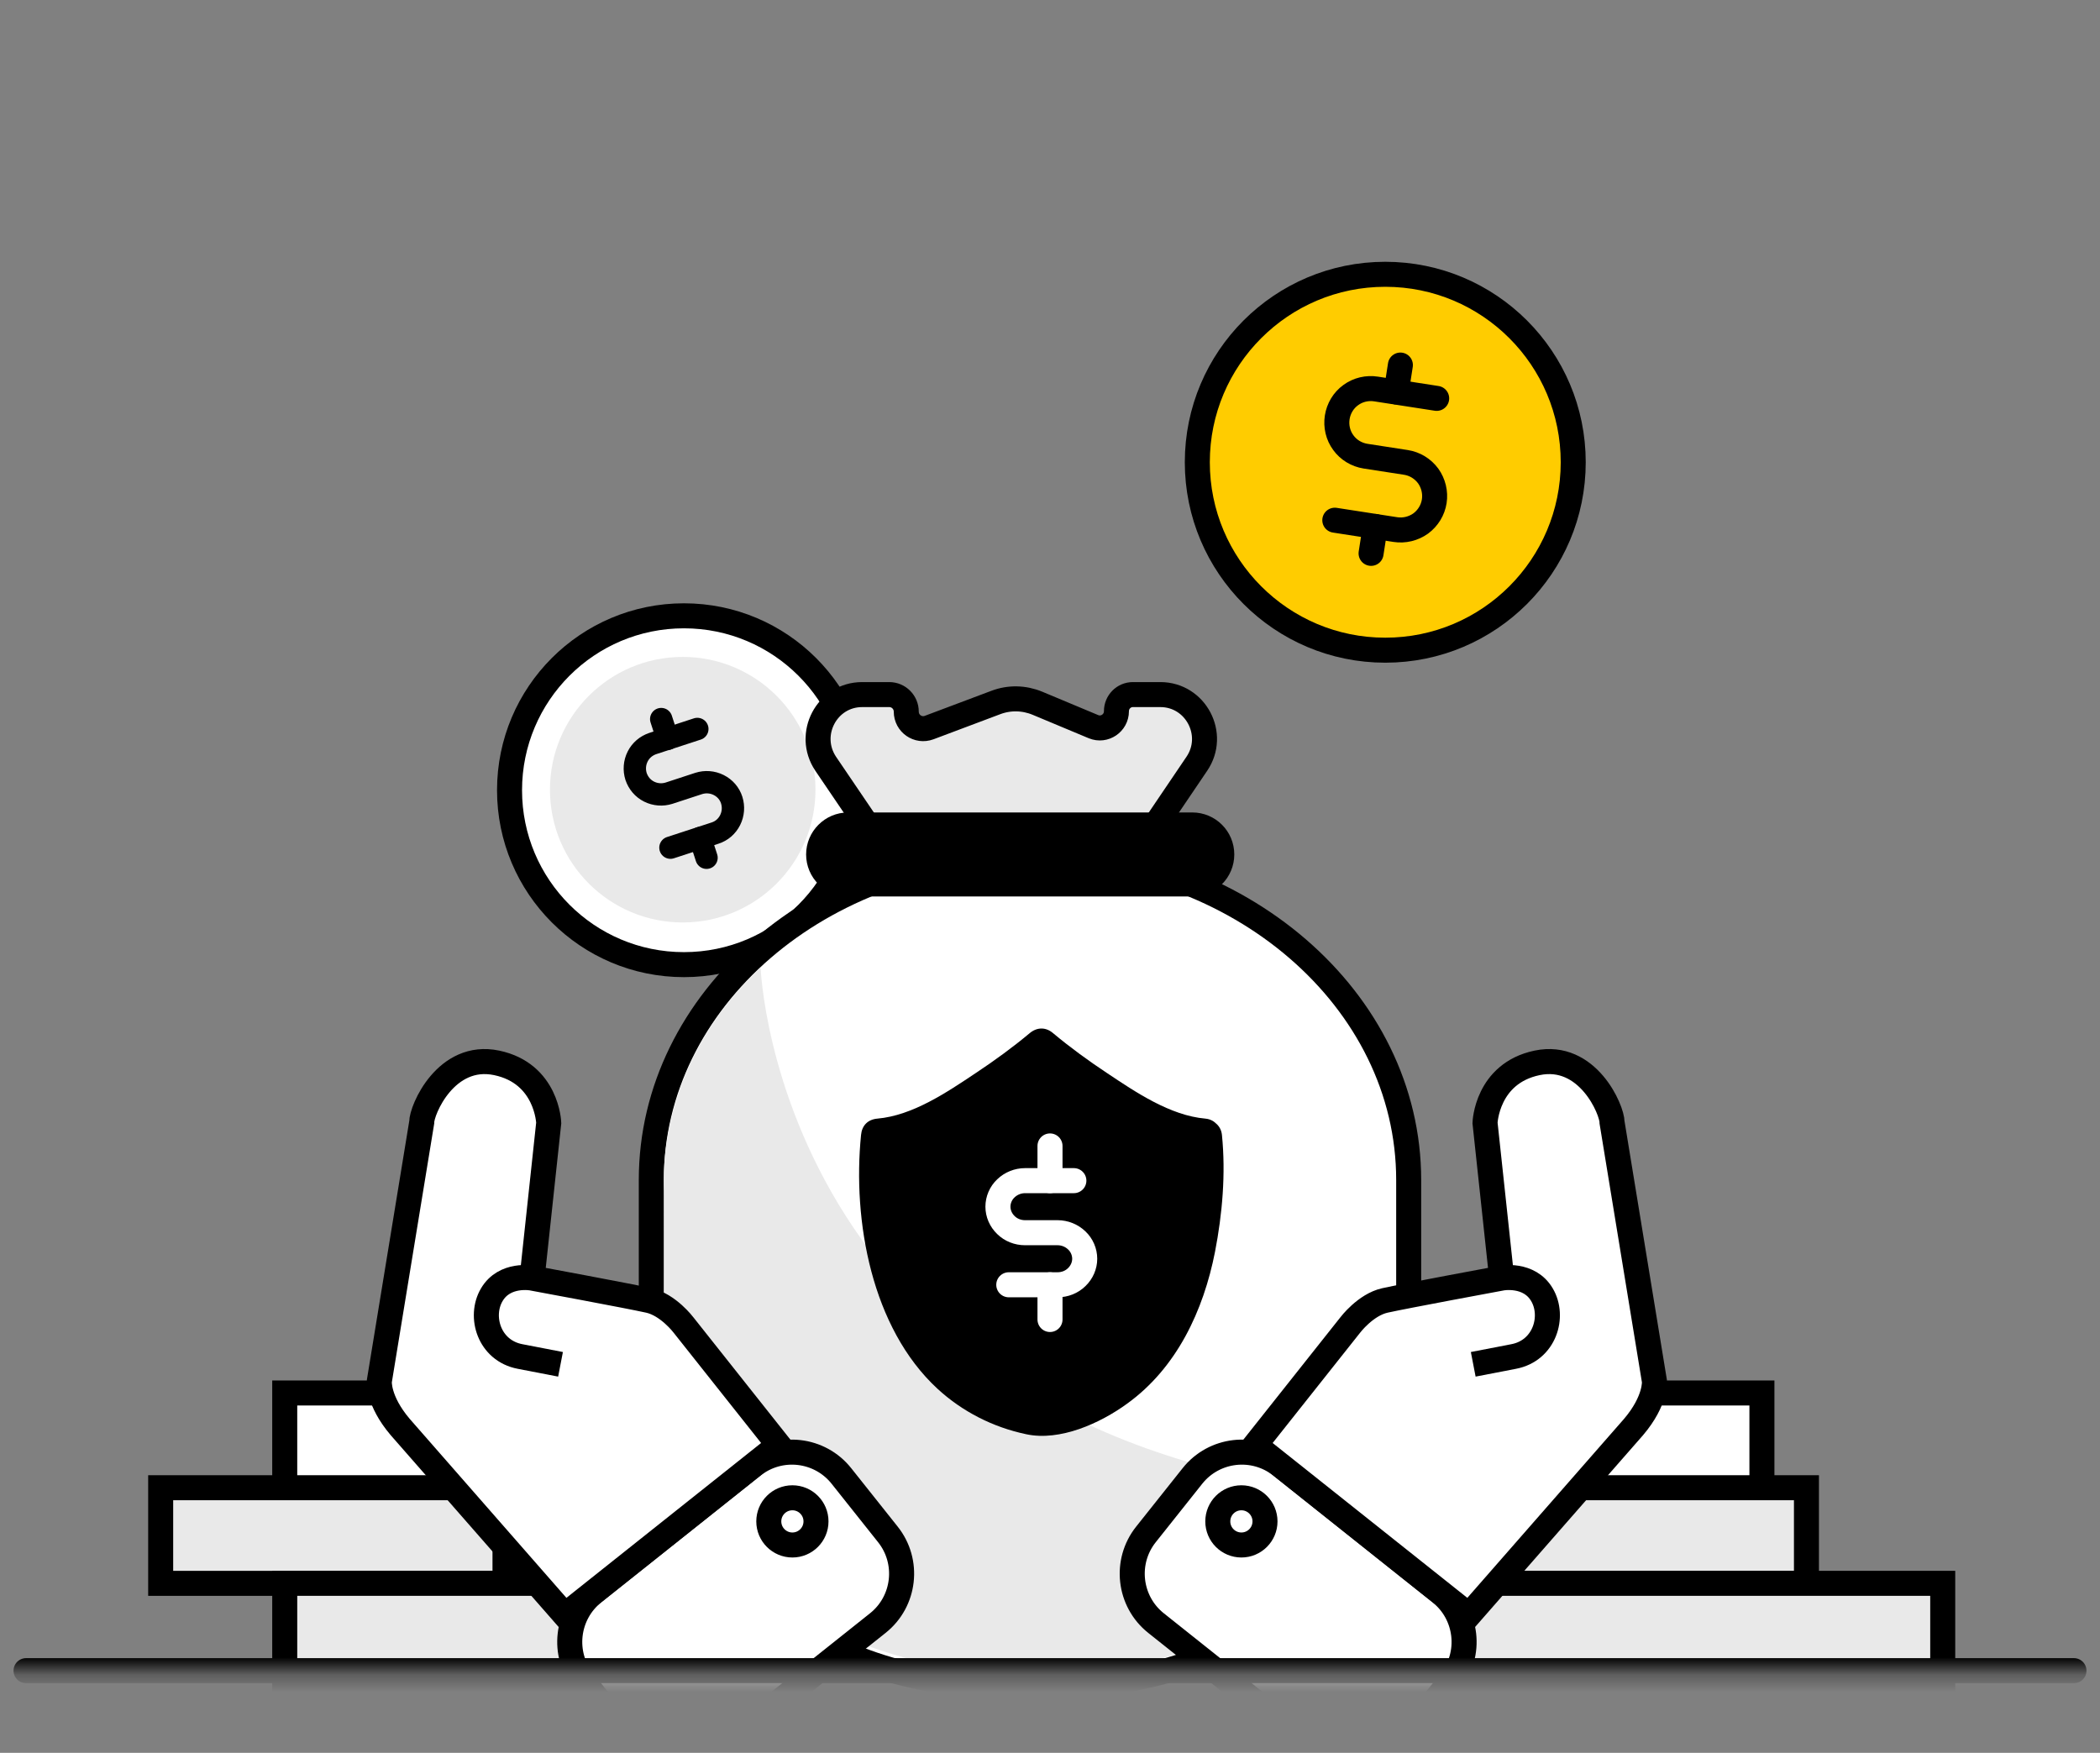 <svg width="121" height="101" viewBox="0 0 121 101" fill="none" xmlns="http://www.w3.org/2000/svg">
<rect x="0" y="0" width="121" height="101" fill="#808080" stroke="none"/>
<g clip-path="url(#clip0_2092_9807)">
<mask id="mask0_2092_9807" style="mask-type:alpha" maskUnits="userSpaceOnUse" x="-1" y="11" width="133" height="86">
<path d="M131.5 11.266H-0.5V96.266H131.5V11.266Z" fill="#C4C4C4"/>
</mask>
<g mask="url(#mask0_2092_9807)">
<path d="M39.409 56.224C45.313 56.224 50.099 51.438 50.099 45.534C50.099 39.63 45.313 34.844 39.409 34.844C33.505 34.844 28.719 39.63 28.719 45.534C28.719 51.438 33.505 56.224 39.409 56.224Z" fill="white"/>
<path d="M39.409 55.584C44.96 55.584 49.459 51.085 49.459 45.534C49.459 39.984 44.96 35.484 39.409 35.484C33.859 35.484 29.359 39.984 29.359 45.534C29.359 51.085 33.859 55.584 39.409 55.584Z" fill="white" stroke="black" stroke-width="1.441"/>
<path d="M39.337 53.154C43.562 53.154 46.987 49.728 46.987 45.504C46.987 41.279 43.562 37.853 39.337 37.853C35.112 37.853 31.688 41.279 31.688 45.504C31.688 49.728 35.112 53.154 39.337 53.154Z" fill="#E9E9E9"/>
<path d="M38.098 41.434L38.468 42.574" stroke="black" stroke-width="1.287" stroke-linecap="round" stroke-linejoin="round"/>
<path d="M40.34 48.285L40.71 49.425" stroke="black" stroke-width="1.287" stroke-linecap="round" stroke-linejoin="round"/>
<path d="M38.63 48.844L41.2 48.004C41.58 47.884 41.89 47.614 42.07 47.254C42.25 46.894 42.28 46.484 42.16 46.104C42.04 45.724 41.77 45.414 41.41 45.234C41.05 45.054 40.64 45.024 40.26 45.144L38.55 45.704C38.17 45.824 37.76 45.794 37.4 45.614C37.04 45.434 36.78 45.124 36.65 44.744C36.53 44.364 36.56 43.954 36.74 43.594C36.92 43.234 37.23 42.974 37.61 42.844L40.18 42.004" stroke="black" stroke-width="1.287" stroke-linecap="round" stroke-linejoin="round"/>
<path d="M79.818 37.465C85.799 37.465 90.648 32.616 90.648 26.635C90.648 20.653 85.799 15.805 79.818 15.805C73.837 15.805 68.988 20.653 68.988 26.635C68.988 32.616 73.837 37.465 79.818 37.465Z" fill="#FFCC00" stroke="black" stroke-width="1.441"/>
<path d="M80.689 21.035L80.449 22.585" stroke="black" stroke-width="1.441" stroke-linecap="round" stroke-linejoin="round"/>
<path d="M79.24 30.336L79 31.886" stroke="black" stroke-width="1.441" stroke-linecap="round" stroke-linejoin="round"/>
<path d="M76.91 29.975L80.4 30.515C80.91 30.595 81.44 30.465 81.86 30.165C82.28 29.855 82.56 29.395 82.64 28.885C82.72 28.375 82.59 27.845 82.29 27.425C81.98 27.005 81.52 26.725 81.01 26.645L78.68 26.285C78.17 26.205 77.7 25.925 77.4 25.505C77.09 25.085 76.97 24.555 77.05 24.045C77.13 23.535 77.41 23.065 77.83 22.765C78.25 22.455 78.78 22.335 79.29 22.415L82.78 22.955" stroke="black" stroke-width="1.441" stroke-linecap="round" stroke-linejoin="round"/>
<path d="M51.208 49.363C51.838 50.303 52.898 50.863 54.018 50.863H62.528C63.658 50.863 64.708 50.303 65.338 49.363L68.958 44.013C70.108 42.323 68.898 40.023 66.858 40.023H65.278C64.748 40.023 64.328 40.453 64.328 40.983C64.328 41.663 63.638 42.133 63.008 41.873L59.778 40.523C59.008 40.203 58.148 40.183 57.368 40.483L53.538 41.923C52.898 42.163 52.218 41.693 52.218 41.003C52.218 40.463 51.778 40.023 51.238 40.023H49.678C47.638 40.023 46.438 42.313 47.578 44.013L51.208 49.363Z" fill="#E9E9E9" stroke="black" stroke-width="1.441"/>
<path d="M37.527 67.994V79.694C37.527 89.314 46.557 97.114 57.697 97.114H60.997C72.137 97.114 81.167 89.314 81.167 79.694V67.994C81.167 57.594 71.397 49.154 59.347 49.154C47.297 49.154 37.527 57.584 37.527 67.994Z" fill="white" stroke="black" stroke-width="1.441"/>
<path d="M48.868 47.535H68.698C69.638 47.535 70.398 48.295 70.398 49.235C70.398 50.175 69.638 50.935 68.698 50.935H48.868C47.928 50.935 47.168 50.175 47.168 49.235C47.168 48.305 47.928 47.535 48.868 47.535Z" fill="black" stroke="black" stroke-width="1.441"/>
<path d="M43.828 55.766C43.828 55.766 44.818 83.796 80.228 86.276C80.228 86.276 73.138 98.156 56.188 96.286C56.188 96.286 39.148 95.036 38.308 80.146L38.278 68.666C38.278 68.666 37.528 61.586 43.828 55.766Z" fill="#E9E9E9"/>
<path d="M35.676 80.266H16.406V85.776H35.676V80.266Z" fill="white" stroke="black" stroke-width="1.441"/>
<path d="M29.098 85.725H9.258V91.235H29.098V85.725Z" fill="#E9E9E9" stroke="black" stroke-width="1.441"/>
<path d="M35.676 91.234H16.406V96.744H35.676V91.234Z" fill="#E9E9E9" stroke="black" stroke-width="1.441"/>
<path d="M101.52 80.266H82.25V85.776H101.52V80.266Z" fill="white" stroke="black" stroke-width="1.441"/>
<path d="M104.086 85.725H84.816V91.235H104.086V85.725Z" fill="#E9E9E9" stroke="black" stroke-width="1.441"/>
<path d="M111.938 91.234H82.988V96.744H111.938V91.234Z" fill="#E9E9E9" stroke="black" stroke-width="1.441"/>
<path d="M33.619 96.875L36.299 100.245C37.549 101.815 39.839 102.075 41.409 100.825L50.579 93.525C52.149 92.275 52.409 89.985 51.159 88.415L48.479 85.045C47.229 83.475 44.939 83.215 43.369 84.465L34.199 91.765C32.629 93.015 32.369 95.305 33.619 96.875Z" fill="white" stroke="black" stroke-width="1.443" stroke-miterlimit="10"/>
<path d="M30.657 73.644L31.617 64.704C31.617 64.704 31.527 61.854 28.617 61.244C25.707 60.634 24.287 63.954 24.297 64.684L21.857 79.584C21.857 79.584 21.757 80.694 23.057 82.224L32.547 93.064L44.867 83.264L39.387 76.354C39.387 76.354 38.507 75.184 37.387 74.934C36.267 74.684 30.657 73.644 30.657 73.644C30.657 73.644 29.077 73.344 28.337 74.604C27.597 75.854 28.177 77.824 29.967 78.164L32.297 78.614" fill="white"/>
<path d="M30.657 73.644C30.657 73.644 29.077 73.344 28.337 74.604C27.597 75.854 28.177 77.824 29.967 78.164L32.297 78.614M30.657 73.644L31.617 64.704C31.617 64.704 31.527 61.854 28.617 61.244C25.707 60.634 24.287 63.954 24.297 64.684L21.857 79.584C21.857 79.584 21.757 80.694 23.057 82.224L32.547 93.064L44.867 83.264L39.387 76.354C39.387 76.354 38.507 75.184 37.387 74.934C36.267 74.684 30.657 73.644 30.657 73.644Z" stroke="black" stroke-width="1.443" stroke-miterlimit="10"/>
<path d="M45.657 89.025C46.408 89.025 47.017 88.416 47.017 87.665C47.017 86.914 46.408 86.305 45.657 86.305C44.906 86.305 44.297 86.914 44.297 87.665C44.297 88.416 44.906 89.025 45.657 89.025Z" stroke="black" stroke-width="1.441" stroke-linecap="round"/>
<path d="M83.569 96.875L80.889 100.245C79.639 101.815 77.349 102.075 75.779 100.825L66.609 93.525C65.039 92.275 64.779 89.985 66.029 88.415L68.709 85.045C69.959 83.475 72.249 83.215 73.819 84.465L82.989 91.765C84.559 93.015 84.819 95.305 83.569 96.875Z" fill="white" stroke="black" stroke-width="1.443" stroke-miterlimit="10"/>
<path d="M86.526 73.644L85.566 64.704C85.566 64.704 85.656 61.854 88.566 61.244C91.476 60.634 92.896 63.954 92.886 64.684L95.326 79.584C95.326 79.584 95.426 80.694 94.126 82.224L84.636 93.064L72.316 83.264L77.796 76.354C77.796 76.354 78.676 75.184 79.796 74.934C80.916 74.684 86.526 73.644 86.526 73.644C86.526 73.644 88.106 73.344 88.846 74.604C89.586 75.854 89.006 77.824 87.216 78.164L84.886 78.614" fill="white"/>
<path d="M86.526 73.644C86.526 73.644 88.106 73.344 88.846 74.604C89.586 75.854 89.006 77.824 87.216 78.164L84.886 78.614M86.526 73.644L85.566 64.704C85.566 64.704 85.656 61.854 88.566 61.244C91.476 60.634 92.896 63.954 92.886 64.684L95.326 79.584C95.326 79.584 95.426 80.694 94.126 82.224L84.636 93.064L72.316 83.264L77.796 76.354C77.796 76.354 78.676 75.184 79.796 74.934C80.916 74.684 86.526 73.644 86.526 73.644Z" stroke="black" stroke-width="1.443" stroke-miterlimit="10"/>
<path d="M71.528 89.025C72.279 89.025 72.888 88.416 72.888 87.665C72.888 86.914 72.279 86.305 71.528 86.305C70.777 86.305 70.168 86.914 70.168 87.665C70.168 88.416 70.777 89.025 71.528 89.025Z" stroke="black" stroke-width="1.441" stroke-linecap="round"/>
<path d="M1.5 96.266H119.5" stroke="black" stroke-width="1.441" stroke-linecap="round"/>
<path d="M69.456 65.407C65.932 65.194 59.997 60.203 59.997 60.203C59.997 60.203 54.061 65.194 50.537 65.407C50.537 65.407 49.012 80.129 59.997 81.868C70.981 80.129 69.456 65.407 69.456 65.407Z" fill="black"/>
<path d="M69.457 64.457C67.42 64.281 65.433 62.931 63.783 61.83C62.709 61.117 61.659 60.354 60.672 59.528C60.26 59.178 59.76 59.178 59.335 59.528C58.348 60.354 57.298 61.117 56.223 61.83C54.574 62.931 52.587 64.281 50.55 64.457C50 64.507 49.663 64.857 49.613 65.395C49.113 70.361 50.225 76.515 54.011 80.017C55.448 81.343 57.223 82.243 59.135 82.644C61.072 83.057 63.384 82.018 64.946 80.88C67.807 78.816 69.344 75.514 70.007 72.137C70.432 69.948 70.632 67.621 70.407 65.395C70.282 64.194 68.407 64.181 68.52 65.395C68.957 69.723 68.17 75.114 65.046 78.328C63.809 79.604 62.234 80.417 60.509 80.805C59.01 81.143 57.048 80.055 55.886 79.154C53.399 77.228 52.237 74.113 51.724 71.099C51.412 69.247 51.3 67.271 51.487 65.395C51.175 65.707 50.862 66.02 50.55 66.333C52.887 66.133 55.048 64.857 56.96 63.593C58.248 62.755 59.485 61.842 60.672 60.854C60.222 60.854 59.785 60.854 59.335 60.854C60.509 61.842 61.759 62.755 63.046 63.593C64.958 64.857 67.132 66.133 69.457 66.333C70.656 66.445 70.656 64.569 69.457 64.457Z" fill="black"/>
<path d="M60.5 66.031V68.031" stroke="white" stroke-width="1.443" stroke-linecap="round" stroke-linejoin="round"/>
<path d="M60.5 74.031V76.031" stroke="white" stroke-width="1.443" stroke-linecap="round" stroke-linejoin="round"/>
<path d="M58.125 74.031H60.938C61.354 74.031 61.754 73.873 62.04 73.59C62.335 73.306 62.5 72.923 62.5 72.531C62.5 72.14 62.335 71.748 62.04 71.473C61.745 71.19 61.346 71.031 60.938 71.031H59.062C58.646 71.031 58.246 70.873 57.96 70.59C57.665 70.306 57.5 69.923 57.5 69.531C57.5 69.14 57.665 68.748 57.96 68.473C58.255 68.19 58.654 68.031 59.062 68.031H61.875" stroke="white" stroke-width="1.443" stroke-linecap="round" stroke-linejoin="round"/>
</g>
</g>
<defs>
<clipPath id="clip0_2092_9807">
<rect width="121" height="101" fill="white"/>
</clipPath>
</defs>
</svg>
